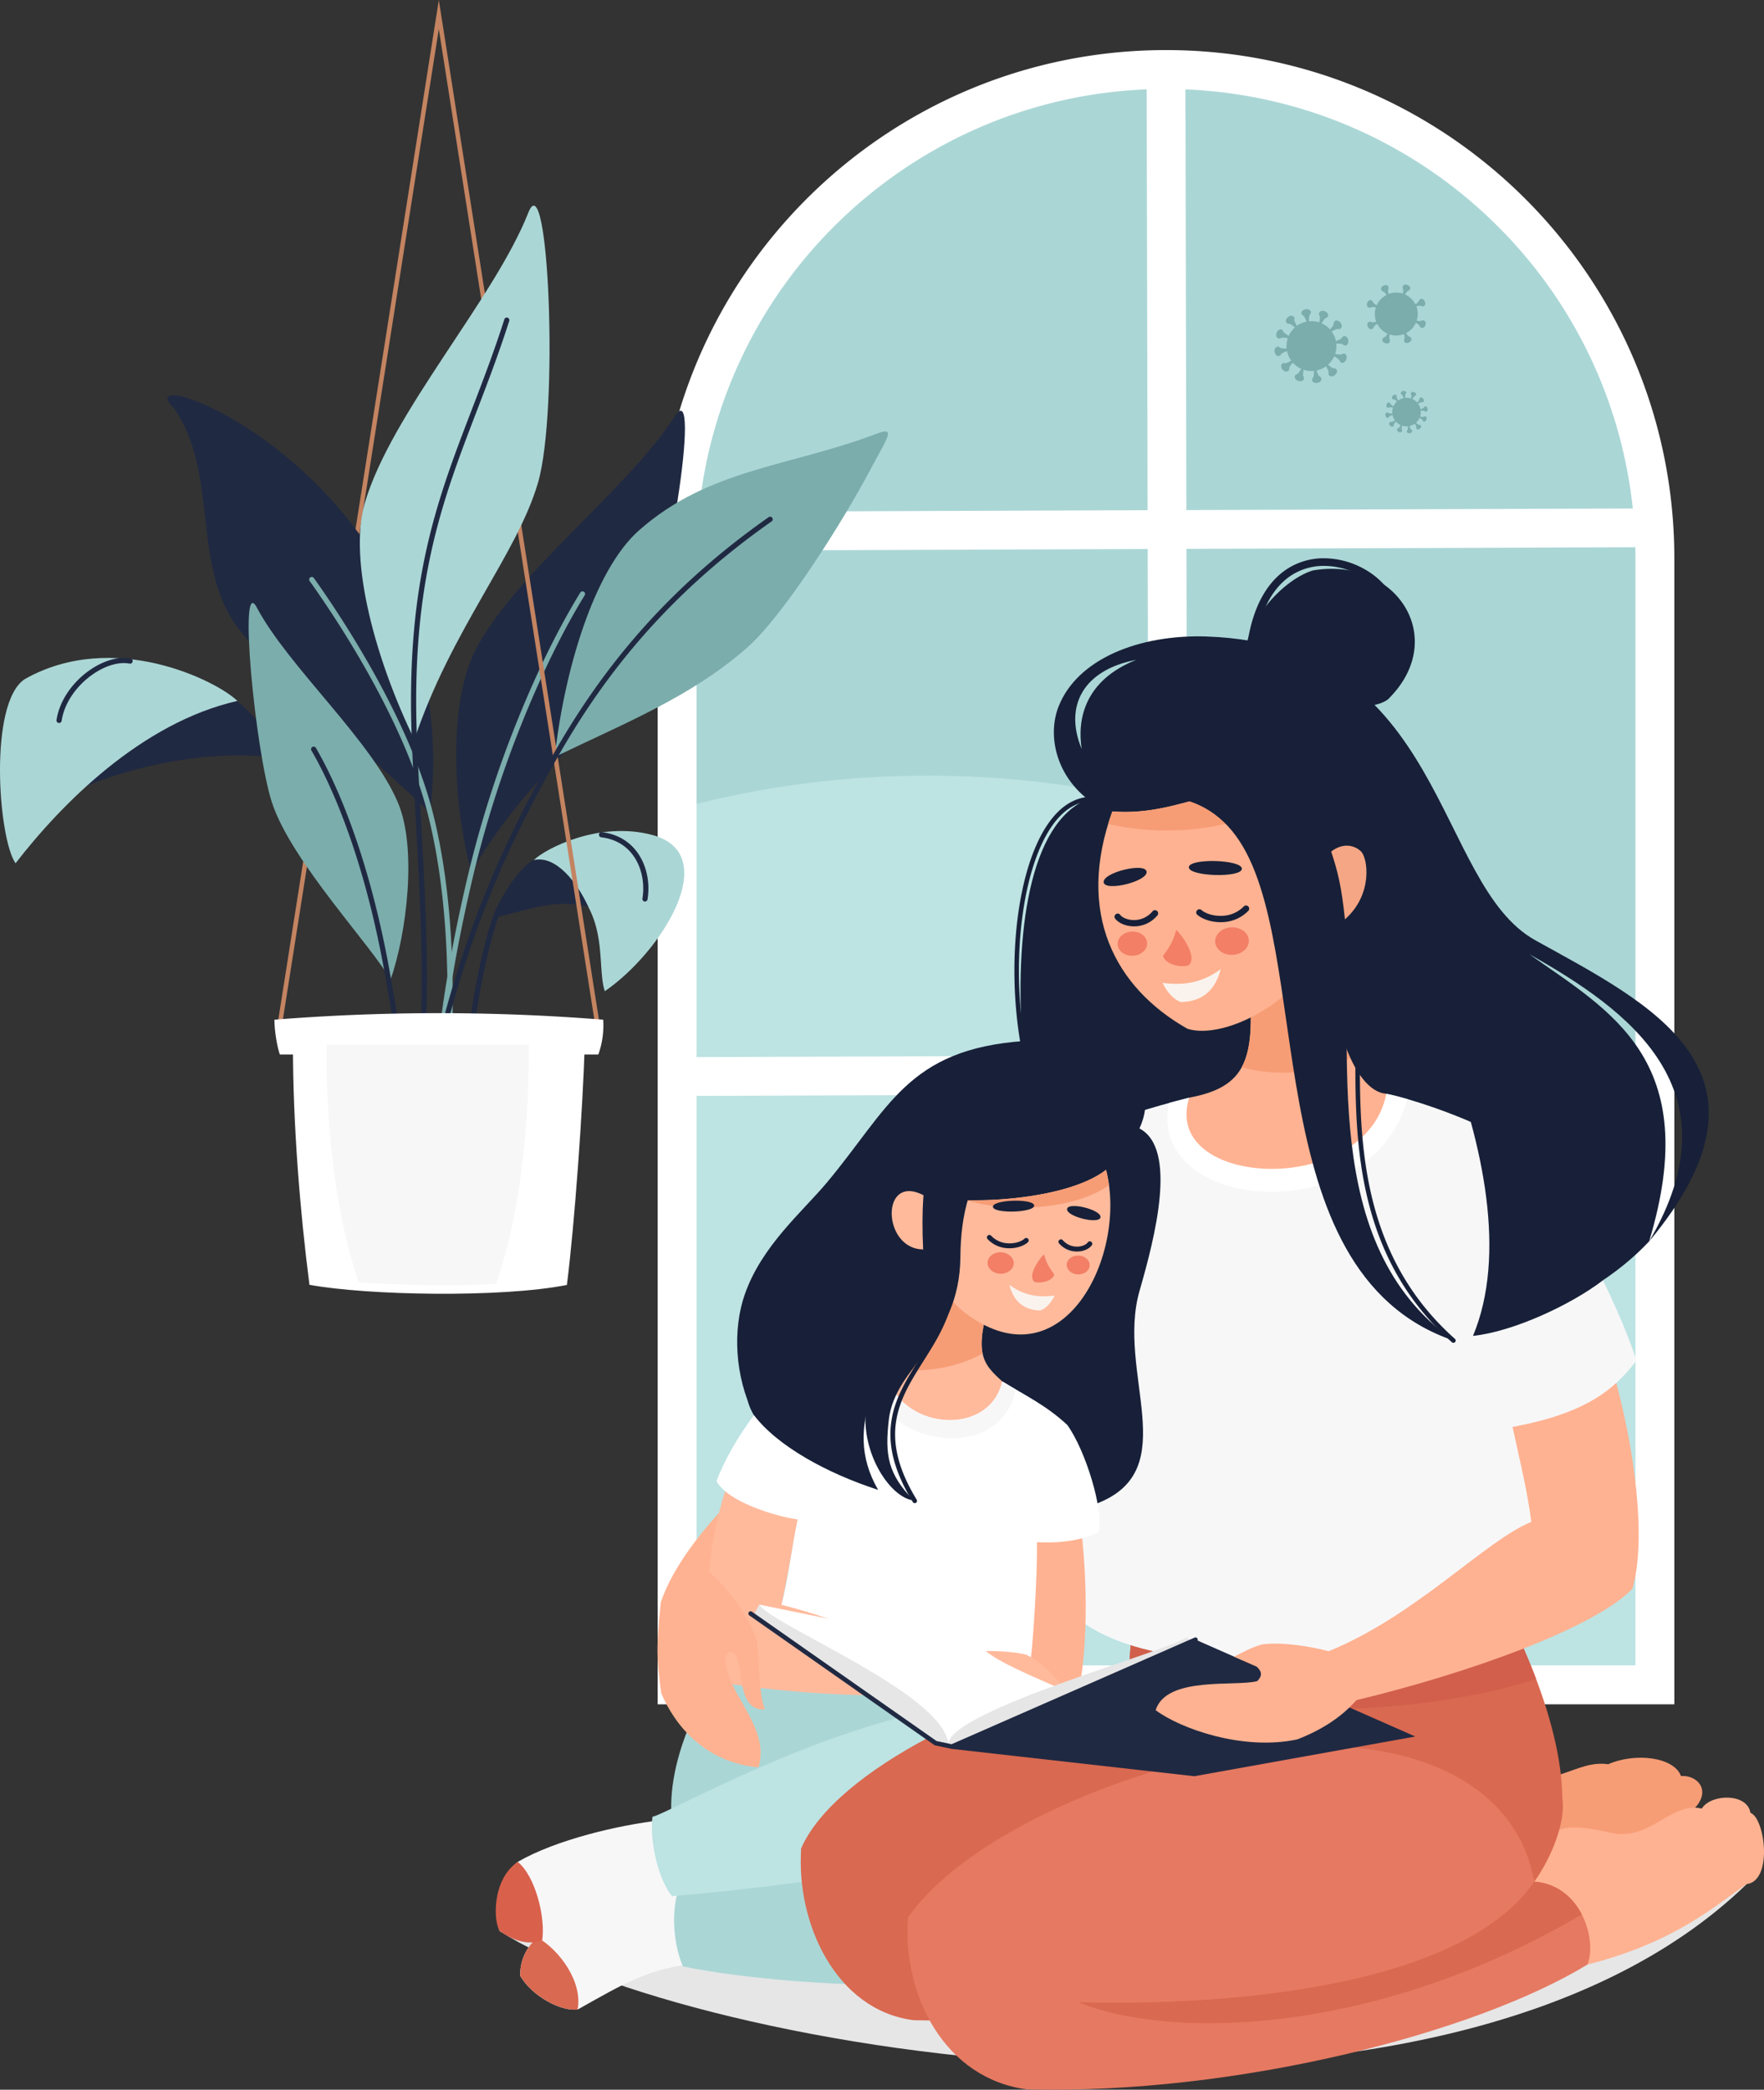 <?xml version="1.0" encoding="UTF-8"?> <svg xmlns="http://www.w3.org/2000/svg" viewBox="0 0 2206.38 2613.78"><rect x="0" y="0" width="2206.38" height="2613.78" fill="#333333" stroke="none"/> <defs> <style>.cls-1{fill:#abd6d6;}.cls-1,.cls-10,.cls-11,.cls-12,.cls-14,.cls-15,.cls-16,.cls-17,.cls-18,.cls-19,.cls-2,.cls-20,.cls-21,.cls-22,.cls-24,.cls-25,.cls-26,.cls-27,.cls-28,.cls-4,.cls-5,.cls-9{fill-rule:evenodd;}.cls-2{fill:#bde3e3;}.cls-3,.cls-9{fill:#fff;}.cls-4,.cls-6{fill:#7badac;}.cls-5,.cls-8{fill:#202942;}.cls-7{fill:#c48461;}.cls-10{fill:#f7f7f8;}.cls-11{fill:#e6e6e6;}.cls-12{fill:#f79d76;}.cls-13,.cls-24{fill:#172038;}.cls-14{fill:#ffb291;}.cls-15{fill:#d96950;}.cls-16{fill:#d15f4b;}.cls-17{fill:#99c7c4;}.cls-18{fill:#ed8c79;}.cls-19{fill:#ffba9c;}.cls-20{fill:#d9614c;}.cls-21{fill:#a5d4ce;}.cls-22{fill:#e67961;}.cls-23{fill:#f7ebe4;}.cls-25{fill:#f5a685;}.cls-26{fill:#a8cfc9;}.cls-27{fill:#f27f66;}.cls-28{fill:#faf3ed;}</style> </defs> <title>Мама у окна</title> <g id="Слой_2" data-name="Слой 2"> <g id="_лой_1" data-name="—лой_1"> <path class="cls-1" d="M1458.42,87c337.73,0,611.51,273.78,611.51,611.51V1985.64h-1223V698.49C846.91,360.76,1120.7,87,1458.42,87Z"></path> <path class="cls-2" d="M2069.93,1423.62v683.75h-1223V1011.81a1191.47,1191.47,0,0,1,313.84-41.66c385.77,0,723.42,181.72,909.18,453.47Z"></path> <path class="cls-3" d="M1458.42,62.63C1634,62.63,1793,133.81,1908,248.87s186.23,274,186.23,449.62V2131.72H822.57V698.49c0-175.59,71.17-334.55,186.24-449.62s274-186.24,449.61-186.24Zm587,621.83L1484,686.52l1.41,633.44,560.17-2.06V698.49q0-7-.17-14Zm.17,681.94-560.07,2.06L1487.1,2083h558.48V1366.4ZM1438.6,2083,1437,1368.64l-565.75,2.08V2083Zm-567.34-760.8,565.65-2.08L1435.5,686.7l-564.15,2.07c-.05,3.24-.09,6.47-.09,9.72v623.73Zm2.86-682,561.27-2.06-1.16-526.38c-152.52,6.18-290,70.54-391,171.48a585.35,585.35,0,0,0-169.11,357Zm608.61-528.43L1483.89,638l558.39-2A585.3,585.3,0,0,0,1873.61,283.3C1772.69,182.38,1635.2,118,1482.73,111.83Z"></path> <path class="cls-4" d="M1752,531.74a17.94,17.94,0,0,1-6.1-4.47h0c-.89,1.2-2.54,3-2.51,3.93.1,2.92-3,3.36-4.9,1s-.84-5.16,1.82-4.51c.84.21,3.11-1.15,4.5-1.76h0a18,18,0,0,1-3.06-6.92h0c-1.37.59-3.7,1.34-4.13,2.15-1.38,2.58-4.29,1.4-4.74-1.59s1.85-4.89,3.83-3c.62.6,3.27.56,4.78.73h0a17.87,17.87,0,0,1,.82-7.52h0c-1.48-.17-3.87-.69-4.65-.2-2.48,1.55-4.41-.93-3.3-3.75s4-3.31,4.81-.69c.24.84,2.55,2.13,3.77,3h0a17.75,17.75,0,0,1,4.47-6.1h0c-1.2-.9-3-2.54-3.93-2.51-2.92.1-3.35-3-1-4.9s5.16-.84,4.51,1.82c-.2.84,1.15,3.11,1.76,4.5h0a18.1,18.1,0,0,1,6.92-3.05h0c-.59-1.37-1.34-3.7-2.15-4.13-2.58-1.38-1.4-4.29,1.6-4.74s4.88,1.85,3,3.83c-.6.62-.56,3.27-.73,4.77h0a17.54,17.54,0,0,1,7.52.82h0c.17-1.48.69-3.87.2-4.65-1.54-2.48.93-4.41,3.76-3.31s3.3,4.05.68,4.82c-.84.24-2.13,2.55-3,3.77h0a17.88,17.88,0,0,1,6.11,4.47h0c.89-1.2,2.53-3,2.5-3.93-.1-2.92,3-3.36,4.9-1s.84,5.16-1.81,4.51c-.85-.21-3.12,1.15-4.51,1.76h0a18,18,0,0,1,3,6.92h0c1.37-.59,3.7-1.34,4.14-2.15,1.37-2.58,4.28-1.4,4.73,1.59s-1.85,4.89-3.82,3c-.63-.6-3.28-.56-4.78-.73h0a17.72,17.72,0,0,1-.83,7.52h0c1.48.17,3.87.69,4.65.2,2.48-1.55,4.41.93,3.31,3.75s-4.05,3.31-4.81.69c-.25-.84-2.56-2.13-3.78-3h0a17.84,17.84,0,0,1-4.47,6.1h0c1.19.9,3,2.54,3.92,2.51,2.92-.1,3.36,3,1,4.9s-5.16.84-4.51-1.82c.21-.84-1.15-3.11-1.75-4.5h0a18,18,0,0,1-6.92,3.06h0c.6,1.37,1.34,3.7,2.16,4.13,2.57,1.38,1.4,4.29-1.6,4.74s-4.89-1.85-3-3.83c.6-.62.56-3.27.73-4.77h0a17.56,17.56,0,0,1-7.52-.82h0c-.17,1.48-.69,3.87-.2,4.65,1.55,2.48-.93,4.41-3.75,3.31s-3.31-4.05-.68-4.82c.83-.24,2.12-2.55,3-3.77Zm4.78-108.94c.25-.63-.2-2.77-.75-4.91a26.71,26.71,0,0,1-17.86.42c-.37,2.21-.61,4.45-.31,5.11.94,2.09.81,3.77,0,4.85-2.26,3.17-9.38.3-8.87-3.39.17-1.28,1.24-2.59,3.54-3.6.62-.27,1.82-2.1,2.94-4a26.73,26.73,0,0,1-12.93-12.34c-1.82,1.31-3.57,2.72-3.83,3.4-.81,2.15-2.09,3.24-3.4,3.45-3.84.65-6.84-6.41-3.87-8.66,1-.78,2.71-1,5,0,.63.24,2.77-.2,4.9-.75a26.74,26.74,0,0,1-.42-17.87c-2.2-.36-4.44-.6-5.1-.31-2.1.95-3.77.82-4.85,0-3.17-2.26-.31-9.37,3.39-8.86,1.28.17,2.59,1.24,3.6,3.54.27.62,2.1,1.82,4,2.94a26.73,26.73,0,0,1,12.34-12.93c-1.3-1.82-2.71-3.57-3.39-3.83-2.16-.81-3.24-2.09-3.46-3.4-.64-3.84,6.42-6.85,8.67-3.87.78,1,1,2.71,0,5-.25.63.2,2.78.75,4.91a26.71,26.71,0,0,1,17.86-.42c.37-2.21.61-4.44.31-5.1-1-2.1-.81-3.77,0-4.85,2.26-3.17,9.38-.31,8.87,3.38-.18,1.29-1.25,2.6-3.54,3.6-.62.27-1.82,2.1-2.94,4a26.75,26.75,0,0,1,12.92,12.34c1.82-1.3,3.58-2.71,3.83-3.39.82-2.16,2.09-3.24,3.41-3.46,3.84-.64,6.84,6.41,3.87,8.67-1,.78-2.71.95-5,0-.63-.25-2.77.2-4.91.74a26.68,26.68,0,0,1,.42,17.87c2.21.36,4.45.61,5.11.31,2.1-1,3.77-.81,4.85,0,3.17,2.26.3,9.37-3.39,8.87-1.28-.18-2.59-1.25-3.6-3.55-.27-.61-2.1-1.81-4-2.94a26.68,26.68,0,0,1-12.34,12.93c1.31,1.82,2.72,3.58,3.4,3.83,2.15.81,3.24,2.09,3.46,3.4.64,3.84-6.42,6.85-8.67,3.88-.78-1-1-2.72,0-5.05Zm-114.44,49.43c1.05-1.1,1-5.73,1.28-8.35h0a31.05,31.05,0,0,1-13.13-1.44h0c-.3,2.59-1.2,6.77-.35,8.13,2.7,4.33-1.63,7.7-6.56,5.77-4.7-1.84-5.77-7.07-1.19-8.4,1.46-.43,3.71-4.47,5.28-6.59h0a31,31,0,0,1-10.66-7.8h0c-1.56,2.09-4.43,5.26-4.38,6.87.18,5.1-5.25,5.85-8.56,1.72-3.15-3.95-1.47-9,3.17-7.88,1.48.36,5.45-2,7.87-3.06h0a31.19,31.19,0,0,1-5.33-12.08h0c-2.39,1-6.46,2.34-7.22,3.76-2.4,4.5-7.48,2.44-8.27-2.8-.76-5,3.23-8.53,6.68-5.23,1.1,1.05,5.72,1,8.35,1.28h0a30.91,30.91,0,0,1,1.44-13.13h0c-2.59-.3-6.77-1.21-8.13-.36-4.33,2.7-7.7-1.62-5.77-6.55,1.84-4.71,7.07-5.78,8.4-1.19.43,1.45,4.47,3.71,6.59,5.28h0a31.13,31.13,0,0,1,7.8-10.66h0c-2.09-1.56-5.25-4.43-6.86-4.37-5.1.17-5.86-5.26-1.72-8.57,4-3.15,9-1.46,7.88,3.18-.36,1.47,2,5.44,3.06,7.86h0a31.45,31.45,0,0,1,12.09-5.33h0c-1-2.39-2.34-6.46-3.76-7.21-4.5-2.4-2.44-7.49,2.79-8.28,5-.76,8.54,3.24,5.24,6.69-1,1.09-1,5.72-1.28,8.34h0a30.9,30.9,0,0,1,13.13,1.43h0c.3-2.59,1.21-6.76.36-8.13-2.71-4.33,1.62-7.7,6.55-5.77,4.71,1.84,5.78,7.07,1.19,8.41-1.45.42-3.71,4.46-5.28,6.59h0a31.07,31.07,0,0,1,10.67,7.8h0c1.55-2.09,4.42-5.26,4.37-6.86-.17-5.1,5.26-5.86,8.56-1.72,3.16,3.94,1.47,9-3.17,7.87-1.47-.36-5.44,2-7.87,3.07h0a31.38,31.38,0,0,1,5.33,12.09h0c2.4-1,6.46-2.34,7.22-3.75,2.4-4.51,7.48-2.45,8.28,2.79.75,5-3.24,8.54-6.69,5.23-1.09-1.05-5.72-1-8.34-1.28h0a31,31,0,0,1-1.43,13.13h0c2.59.31,6.76,1.21,8.13.36,4.33-2.7,7.7,1.62,5.77,6.56-1.85,4.7-7.07,5.77-8.41,1.19-.42-1.46-4.46-3.71-6.59-5.29h0a31,31,0,0,1-7.8,10.66h0c2.09,1.56,5.26,4.43,6.86,4.37,5.1-.17,5.86,5.26,1.72,8.57-3.95,3.15-9,1.46-7.87-3.17.36-1.48-2-5.45-3.07-7.87h0a31.45,31.45,0,0,1-12.09,5.33h0c1,2.39,2.33,6.46,3.75,7.21,4.51,2.4,2.45,7.49-2.79,8.28-5,.76-8.54-3.23-5.23-6.68Z"></path> <path class="cls-5" d="M795.15,828.43C755.59,904.85,655,975.36,589.53,1091.1c-25.59-96.39-26.72-216.4,5.31-278.27,49.6-95.82,191.27-201.6,249.48-292.44,34.24-53.43-9.26,231-49.17,308Z"></path> <path class="cls-4" d="M934.85,809.72c-69.93,61.84-155.13,95.46-241,137.07,11.82-107.55,48.81-233.37,105.43-283.45C887,585.8,987.59,584,1097,542.29c24.81-9.47,12,6.45-7.52,43.55-35,66.46-109.31,183.84-154.59,223.88Z"></path> <path class="cls-5" d="M109.05,982.52c11.13-75.65,113.73-119.6,187.86-105.83,28.9,26.32,47.89,50.36,64.62,73.88-67.4-13.49-164.24-3.17-252.48,31.95Z"></path> <path class="cls-1" d="M756.45,1239.8C827.6,1191,904.73,1068.26,816,1044.39c-66.27-17.82-133.38,16.71-148.42,31.43,103.12,45.85,76.21,126,88.91,164Z"></path> <path class="cls-5" d="M667.54,1075.82c-15.15,11.4-43,49.39-48.42,71.72,34.25-6.86,74.57-24.79,116.63-13.42-13-29.06-40.2-65.06-68.21-58.3Z"></path> <path class="cls-6" d="M725.91,741.05a3.23,3.23,0,0,1,5.49,3.39c-26.61,43.18-54.49,99.51-79.6,162.38a1359,1359,0,0,0-59.13,185c-16,66.92-28.81,134.37-36.19,195.86-6.17,51.4-8.55,98.54-5.88,137.58-1.68-.14-3.38-.21-5.12-.21l-1.36,0c-2.64-39.39-.24-86.69,5.94-138.15,7.4-61.62,20.23-129.34,36.33-196.59a1364.19,1364.19,0,0,1,59.42-185.9c25.25-63.24,53.31-119.92,80.1-163.4Z"></path> <path class="cls-7" d="M353.62,1276.55a2.82,2.82,0,1,1-5.58-.86L548.87,0,749.44,1277.36a2.82,2.82,0,0,1-5.58.86L548.87,36.36,353.62,1276.55Z"></path> <path class="cls-5" d="M299.76,788.13c48.69,61.75,183,174.73,238.28,228.41,49.3-417.79-393.82-576.7-320.31-505.78,57.41,83.19,20.25,199,82,277.37Z"></path> <path class="cls-6" d="M387.29,726.71a3.23,3.23,0,0,1,5.26-3.75c26.81,37.62,63.16,93.53,94.36,155,22.66,44.63,42.62,92.19,54.26,137.8,17.27,67.64,24,142.11,24.93,213.24s-3.82,138.72-9.5,192.89a3.23,3.23,0,1,1-6.42-.66c5.66-54,10.42-121.44,9.47-192.15s-7.6-144.57-24.75-211.73c-11.53-45.14-31.3-92.25-53.76-136.49-31-61.11-67.18-116.73-93.85-154.14Z"></path> <path class="cls-4" d="M340.24,1004c24.24,74.22,128.72,183.6,148.11,221.76,20.11-56.84,33.54-164.24,9.6-221.32C465.19,926.35,361,834.65,321.23,759.9c-23.42-44-2.14,179.34,19,244.11Z"></path> <path class="cls-1" d="M31.09,849.36c110.74-62.51,240.05,2.1,265.82,27.33C176.57,904.13,76.62,1005.81,19.44,1079.77-2.24,1048.64-14.6,879,31.09,849.36Z"></path> <path class="cls-1" d="M672.85,604c-26.17,89.61-109,184.31-154.54,321.18-47.36-97.28-83.18-223.43-62-296C489.15,516.83,617.9,374.65,660.92,265.78c25.3-64,38.34,247.83,11.93,338.23Z"></path> <path class="cls-8" d="M630.84,399.29a3.23,3.23,0,0,1,6.15,1.95c-13.19,41.29-27.24,77.92-40.91,113.53C553,627.08,513.8,729.21,521.54,925.06c1.41,35.8,3.39,71.48,5.35,106.87,7.31,131.94,14.41,260-8.21,389.2a3.23,3.23,0,1,1-6.37-1.11c22.5-128.48,15.42-256.2,8.13-387.73-2-35.27-3.93-70.82-5.36-107-7.78-197.21,31.63-299.92,75-412.85,13.7-35.71,27.79-72.43,40.8-113.18Z"></path> <path class="cls-8" d="M961.45,646.82a3.23,3.23,0,0,1,3.72,5.28C904.07,695,852.84,740.92,808.94,790.17s-80.48,101.89-112.23,158.2c-34.62,61.4-66.91,125.24-95.39,201.17s-53.15,164-72.58,273.87a3.24,3.24,0,0,1-6.38-1.11c19.5-110.26,44.29-198.69,72.92-275s61-140.41,95.81-202.08c32-56.76,68.83-109.75,113-159.34s95.81-95.84,157.34-139Z"></path> <path class="cls-8" d="M389.53,938.71a3.23,3.23,0,0,1,5.59-3.24c17.44,30,36.51,71.91,54.06,125.47,14.62,44.63,28.21,97.39,38.94,158.2,5.22,29.56,10.52,60.15,15.52,93.15s9.69,68.35,13.73,107.65a3.23,3.23,0,0,1-6.43.66c-4-39-8.7-74.34-13.7-107.34s-10.29-63.49-15.5-93c-10.68-60.51-24.18-113-38.71-157.31-17.4-53.09-36.26-94.53-53.5-124.23Z"></path> <path class="cls-8" d="M809.9,1124.93a3.23,3.23,0,0,1-6.38-1.07c.17-1,.32-2,.46-3.19,1.84-15-.71-31.69-8.61-45.42s-20.92-24.3-40.26-27.55c-.94-.15-2-.3-3.09-.44a3.23,3.23,0,0,1,.78-6.42c1.07.13,2.19.29,3.37.49,21.49,3.6,36.08,15.55,44.79,30.71s11.44,33.17,9.45,49.42c-.14,1.09-.31,2.25-.51,3.47Z"></path> <path class="cls-8" d="M163.48,823.72a3.24,3.24,0,0,1-1.26,6.35c-.48-.1-1-.19-1.47-.26-14.94-2.3-33.59,4.65-49.6,17.25S81.7,878.13,77.62,898.55c-.19,1-.37,2-.51,2.92a3.24,3.24,0,1,1-6.4-1c.17-1.1.36-2.18.56-3.22,4.4-22,18.65-41.75,35.89-55.32s37.85-21.14,54.56-18.56h0c.58.08,1.16.19,1.75.31Z"></path> <path class="cls-8" d="M575.8,1429.13a3.24,3.24,0,0,1-3.06,2.89q-1.43-.87-3-1.65a3.22,3.22,0,0,1-.4-1.92l1.23-11.38c9.61-89.4,21.1-196.28,46-270.43,7-21,34.18-64,51-70.82,18.37-3-40.42,59.69-44.82,72.79-24.66,73.43-36.11,180-45.7,269.15l-1.22,11.37Z"></path> <path class="cls-9" d="M343.25,1275.41a2589.88,2589.88,0,0,1,411.24,0,109,109,0,0,1-6.1,43.56H350.11c-3.14-8.13-6.86-29-6.86-43.56Z"></path> <path class="cls-9" d="M387.06,1607c72.84,13.36,240.05,16.44,322,.19,9.66-75.69,20.2-223.62,22.24-300.25H366.4c0,99.53,8.87,208.74,20.66,300.06Z"></path> <path class="cls-10" d="M448.6,1603.8A1486.08,1486.08,0,0,0,620.39,1606c25.22-71.74,41-174.76,41-289.25,0-3.3,0-6.59,0-9.87h-253c0,3.28,0,6.57,0,9.87,0,113.3,15.49,215.37,40.25,287Z"></path> <path class="cls-11" d="M2184.72,2356.58c-382.55,370.68-1321.16,211.66-1559.93,58.65,225.46-223.26,1298.58-235.59,1559.93-58.65Z"></path> <path class="cls-12" d="M1846.57,2399.64c101.07-32.75,206.7-71,244-117.66,60.89-30.61,37.68-62.48,12-60.52-8.82-23.86-57.06-29.7-91.08-14.79-42.32-6-62.28,32.9-173.88,24.74-32.29-8.25-60-14.89-88.59,4-13.92,9.34-15.25,52.43-14.25,78.13-78.3,41.52,33.54,111.44,111.83,86.07Z"></path> <path class="cls-13" d="M1421.11,825.34c-63.65,25.4-74.09,73.15-68.17,111.45-22.4-54,2.41-99,68.17-111.45Zm88.83-29.22c-85.3-2.92-162.72,28.16-186,87.83-13.52,34.71-4.13,83.78,36.6,115.74-145.69,58-77.73,553.78,20.5,657.06,158.47,63,523,64.8,681.62-104,68.86-227.62-49.78-288.2-149.66-359.15,124.56,70,261.35,169.76,149.66,359.15,177.75-213.46.28-297.48-142.31-376.67-126.63-70.33-111.29-369.65-410.46-379.91Z"></path> <path class="cls-14" d="M1915.35,1903.53l126.45,83.63c38.31-130-70.31-525.36-187.27-502.13-48.87,9.71-20.37,166.44,22,302.76,13,41.68,24.28,83.11,38.81,115.74Z"></path> <path class="cls-14" d="M1985.53,2457.23c109.44-27.84,159.18-73.35,199.19-100.65,33.17-4.18,22.88-82.72,4.72-89.12-4.08-25.1-49.43-23.86-60.91-5.32-38.21-9-63.34,39.72-111.4,30.84-76.81-17.8-87.93-4.46-98,60.49-84.82,25.73-13.33,124.06,66.43,103.76Z"></path> <path class="cls-15" d="M1431.38,1968.81c107.75-2,348.44,18.06,424.53-4,35.79,59.25,97.2,183.88,98.27,284.25,4.48,28.51-12.89,73.41-35.08,104.46-242.87,35.75-287.78-114.86-441.86-62.21,51.68-67.21-66.35-173.05-66.25-176.75,1.42-52.14,7.11-113.42,20.39-145.71Z"></path> <path class="cls-16" d="M1431.38,1968.81c107.75-2,348.44,18.06,424.53-4a861.53,861.53,0,0,1,65.37,135.09c-74.7,24.66-178,39.34-292,38.16-80.29-.83-155.1-9.41-218.24-23.56,1.42-52.12,7.12-113.37,20.39-145.65Z"></path> <path class="cls-10" d="M1487.37,1373c-48.16,12.12-91.51,25.72-136.77,44.07-44.32,40.46-112.65,133-138.3,196.94,31.14,67.52,117.48,85,132.39,86.38-6.14,87.41-8.17,253.65.9,322.29,127.44,104.21,476.75,33.27,573.16-12.35.29-35.85,1.26-69.07-3.4-106.76-4.59-37.07-14.73-78.57-23.52-118.79,89.91-16.61,127-45.77,155-83-21.88-69.38-91.43-209.87-150.08-266.44-27.86-25-119.35-58.47-162.77-67.25-62.82,119.39-265.39,109.49-246.58,4.94Z"></path> <path class="cls-9" d="M1487.37,1373q-12.9,3.24-25.37,6.65c-28.85,136.74,253.69,160.91,298.24-5-9.82-2.83-18.78-5.09-26.29-6.61-62.82,119.39-265.39,109.49-246.58,4.94Z"></path> <path class="cls-17" d="M1262.57,1483.56c-81.35,33.08-161.79,73.35-224.75,112.3,32.39,64.94,96.88,109.53,171.59,110.3,52.07.54,99.61-20.31,135.06-54.74-30-48.86-57.64-104.47-81.9-167.86Z"></path> <path class="cls-14" d="M1144,1736.29q-6.37,1.37-12.32,2.86c-117,26.93-273.55,168.67-305.15,265.17l102.61,50.74a628.82,628.82,0,0,1,48.32-119.34A621.83,621.83,0,0,1,1144,1736.29Z"></path> <path class="cls-13" d="M1425.2,1411.45c48.28,25.37,19,137.54.19,202.86-29.64,102.69,55.89,223.29-52.74,266-123,48.41-363.64-25.1-429.82-110.64-23.85-48.36-26.6-107-11.18-150.93,21.27-60.6,71.89-103,102.23-139.18,78.37-93.57,100.82-167.28,247.58-177.53,93.18-6.5,176.89,37.32,143.74,109.37Z"></path> <path class="cls-18" d="M1168.67,1859c-18.42-12.08-46.46-50.37-53.16-83.77,26.28,35.54,35.59,50.16,53.16,83.77Z"></path> <path class="cls-18" d="M1169.13,1857.5c-10.41-16.61-20.72-87.86-17.67-130.26,13.78,38.57,23.12,85.7,17.67,130.26Z"></path> <path class="cls-19" d="M1253.62,1727.82c-24.88-22.55-37.26-35.42-11.66-111.77l-86.08-61.13c3.41,24.21-4.07,131.19-49,143.45-68.62,86.14,179.36,142.68,146.69,29.45Z"></path> <path class="cls-12" d="M1229,1693c-3.31-15.62-.13-38,12.92-77l-86.08-61.13c3.41,24.21-4.07,131.2-49,143.45a64.48,64.48,0,0,0-7.52,11.7,203.62,203.62,0,0,0,41.49,4.19c34,0,64.9-8.06,88.14-21.26Z"></path> <path class="cls-19" d="M977.59,2007.24l-87.74,95.54c-11-61.47-9-165.72,21-248.59,32.36-89.21,84.9-155.08,126.73-119.85,27.28,23-26.71,94.15-39.91,166.16-6.89,37.59-11.82,67.11-20.13,106.74Z"></path> <path class="cls-14" d="M1267.07,2084.77l14.58,31.46,66.63,3.12c25.5-110.36,2.66-408.17-90-357.75-31.34,17.05.08,89.7,2.73,162.86,1.49,40.94-2.5,118.29,6,160.31Z"></path> <path class="cls-9" d="M1106.93,1698.37c-31.9,4.53-72.43,5.31-103.62,16.07-38.95,17.59-88.25,87.83-107.14,138,13.49,25.93,74.29,44.42,101.55,48-7.81,37-10.63,68.93-20.13,106.74-7.63,14.9-38.11,7.12-49.94,16.39-28.54,22.33-40.39,43.85-37.8,79.15,22.67,6.94,392.13-5.85,396.7-7,6.2-35,11.37-136.54,10.38-166.82,32.53,1.7,57.92-3,77.3-12.58,6.62-26.89-16.29-102.22-39.31-134.05-26.63-24.77-52.26-36.62-81.3-54.55-17.25,76.92-148,58.93-146.69-29.45Z"></path> <path class="cls-10" d="M1106.93,1698.37c-6.9,1-14.21,1.78-21.74,2.55a67.94,67.94,0,0,0,.06,8.67c7.07,100.55,167.32,124.49,185.13,28.24-5.48-3.2-11.05-6.49-16.76-10-17.25,76.92-148,58.93-146.69-29.45Z"></path> <path class="cls-1" d="M1293.38,2108.37c-23.46-11.86-64.71-42.57-116.42-37.39-93,9.31-207.19,7.14-287.11,31.8-132.57,230.1,29.46,318,110,340.29l293.52-334.7Z"></path> <path class="cls-19" d="M1180.13,2070.37c23.8-6.45,78-7.41,103.47-.71,24.3,11.92,65.84,51.86,65.51,86.84-16.86,8.49-133.84-3.95-182.12-36.26l13.14-49.87Z"></path> <path class="cls-13" d="M1098.31,1863.48c-63.89-20.67-126.29-54.92-155.48-93.76-39.48-63.36,52.29-171.86,180.91-141.24-9.87,87.29-74.29,149.85-25.43,235Z"></path> <path class="cls-10" d="M850.35,2359.54c-17,5.13-68.76,13.79-114.5,29.61-46.75,16.17-85.94,39.42-85.23,82.11,15.11,26.21,52.5,45.38,72.32,42,56.74-31.84,89.73-52.44,151.69-57.68,1.49-19.79-13-82-24.28-96Z"></path> <path class="cls-15" d="M672.12,2423.21c-13.59,12.66-21.83,28.27-21.5,48.05,15,26,52,45.11,71.89,42,6.28-34-21.68-73.34-50.39-90.09Z"></path> <path class="cls-10" d="M825.94,2276.79c-52.15,6-130.47,24.23-178.36,52-26.41,21.4-26.33,71.66-22.79,86.41,19.5,10.06,34.19,15.3,53.37,11.82,52.74-22.17,125.43-56.88,171.63-61.85-16-29.14-26.37-61-23.85-88.41Z"></path> <path class="cls-20" d="M647.58,2328.82c-32.88,22.45-30.44,75.64-22.3,86.74,18.57,12.43,35.29,17.54,52.88,11.49,4.32-28.64-8.37-80.33-30.58-98.23Z"></path> <path class="cls-1" d="M1320.08,2452c-95,49-358.9,29.88-465.77,7.56-11.44-24.65-16.4-71.12-3.74-101.33,165.84-23.68,276.54-71.53,454.78-51,60,30.81,48.69,105.48,14.73,144.8Z"></path> <path class="cls-2" d="M840.63,2371.71c-17.87-21.42-28.29-70.62-24.55-99.33,18.67-3.53,199.14-107.72,369.35-137.62,169.86-16.12,167.79,139,41.31,175.46-127.89,36.85-315.25,55.45-386.11,61.49Z"></path> <path class="cls-15" d="M1140.24,2379c112.07-166.09,497.74-83.36,579.15-99.58,56,4.15,74.84,69.79,63.14,98.61-134.43,81.82-391,155-639.85,148.78-97.71-12.53-147.36-122.32-140.5-215.2L1140.24,2379Z"></path> <path class="cls-21" d="M1719.39,2279.43c28.67,2.12,45.5,23.2,56.41,39-13.19,81.63-483.47,150.81-598.24,104.49-18.54-139.13,319.36-99.12,541.83-143.45Z"></path> <path class="cls-15" d="M1002.18,2311.62c42.86-97.85,245.65-196.52,409.94-224.68,107.53,4.73,269,52.77,307.27,192.49-96.73,140.1-424,147.06-541.83,143.45-175.95,31.44-174.15-76.79-175.38-111.26Z"></path> <path class="cls-22" d="M1309.73,2458.26c117.91-174.76,523.71-87.72,609.37-104.78,58.94,4.36,78.75,73.43,66.43,103.75-141.44,86.09-438.81,162.66-700.69,156.16C1182,2600.21,1128.45,2496,1135.67,2398.27l174.06,60Z"></path> <path class="cls-15" d="M1919.1,2353.48c30.17,2.23,49.72,21.78,59.35,41C1726,2543.24,1469.75,2553.15,1349,2504.41c-19.5-146.39,336-104.29,570.11-150.93Z"></path> <path class="cls-22" d="M1135.67,2398.27c55.22-79,185.47-145.79,307.57-182.79,234.75-71.14,446.79-23.89,475.86,138C1817.32,2500.88,1473,2508.21,1349,2504.41c-185.13,33.08-212-69.87-213.32-106.14Z"></path> <path class="cls-23" d="M1641.89,1189.07c-.82-1.6,0-.21-1.41-1.51a1.93,1.93,0,0,1-.17-.2c.51-1.41.52-.14.45-1.68-2.19-.09-1.12.4-.92,1.61a9.3,9.3,0,0,0-3.85,1.39c-1.86-.46-3.36-1.46-3.17-3.52,1.8,0,0-.24,1.65.69s2.78.34,3-1.51l-1.49-1.15c.06-.76,1.25-4.44,3.68-2.35-.37,1.41-.58.36-1.08,2.22,2-.2.91-.24,2.53-.86,1,.64.74.28,1.24,1.37l-.86,1.42c1.08.86.52.26,2,.84l-.41.42c-1.11.81-.8,0-.83,1.16l1.36.24,1,2.1a6,6,0,0,0-2.73-.68Zm-21,99.83c1.39-.83,1.28.23,1.54-1.73.14-1.08.45-1.46-.22-2.4-1,.21-.69.25-1.56.73a3.49,3.49,0,0,1,1.9-2.5l.55,1.15c1.61-.59,1.09.16,2.34.06.68-.06.42-.2,1-.35.39-.09,1.44-.16,1.91-.22-.48,1.27.31.46-.95,1.18-.65.37-.35,0-1,.66,0,1.26.26,1.2.53,2.14-1.93-.35-1.36-1.25-3.57-1a5.68,5.68,0,0,0-.13,3.22,3,3,0,0,0,2.33-.42l.27-.12.29-.12c-.09.86.15,1-.14,1.72l-.36-.14c-1.43-.6-1.5.65-4.13.3a3.69,3.69,0,0,1-.58-2.16Zm17.13-81.8.42-1.51-1.59-1.5-1,.28c.77-2.35,2.26-2.36,1.82-3.47-.6-1.47-1.7,1.11-1.81-3.71,0-1.08-.12-.83.83-1.08a8.67,8.67,0,0,1,1,3.15c.39,1.6.93,1,1.77,2.25,3.55.36,1.27.24,3.24-.49-.58,1.51-.71,1.89-1.38,2.43-.54-.86-.24-.49-1-.76l-1.87,2.39c1.12-.17,1-.37,1.84-.82a1.3,1.3,0,0,1,.3.55,3.6,3.6,0,0,1,.15.51l-2.1.14c0,2.23.23.8.55,2.14a7.74,7.74,0,0,1-1.26-.5Zm-96.39-79.82c-.38,2,.27,1.86.33,2,1-.2.65,0,1.25-.64-.26-1.08-.38-1.13-1.58-1.31ZM1616,1309.93c-1.35-.29-.08.39-2.33.79l-.42-1.16c-5.37,2.42-3.39,0-5.34-1.36l-.19-.1,2.34-1c2.31,2.28,1.69,1,3.2,1.72.62.3.28.33,1.22.81,1.59,0,1.32-.42,2.69-.23a10.78,10.78,0,0,0,3.1,0c-.73,2.11-2.3,1.64-4.45,1.85l.18-1.34Zm3.47-98.08c-1.45-.06-3,.37-3-1.38,0-1.14,1-3.38,2.47-2.08l.21.19.23.19.7-.2c1,1.27.91.35,1.23,1.74-1.57-.56-2.07-1.29-3.93-.76l-.08,1.19c1.58,0,1.49-1.16,2.86.86l.14.2c1.22,0,1.44-.12,2,.73l-2.29.23c-.06-.07-.16-.08-.19-.21l-.37-.7Zm6.16,57.82c2,.52.69.3,3.3.29.06,1.7-.42.34-.43,2.11l1.28-.68,1.39,1.91c-4-.85-.54.43-4.11-.65-.75-.23-1.76.52-1.43-3Zm-10.55-35.1-.49-1.18c-1.18-.49-.8.24-1.67-1a3.75,3.75,0,0,1,2.23-.41l.3.87c1-.39-.06-.17,1.19-.26.66,1.58,1.51,1.69,3.32,1.52l.32,2c-1.35-.2-1.14-1.69-5.2-1.6Zm-1.24-41.4c.51-1.16.28-1.27,2.61-1.23l-.14-2c1.73-.16,2-.67,3.53-.82-.31,1.32.52.43-.85,1.25a7.2,7.2,0,0,0-1.08.62c-.19,1.37.21,1.57-.34,2.42-.46,0,.29.38-.42-.28l-.41-.39a2,2,0,0,0-.26-.2l-.37,1c-.86-.52-1.12-.44-2.27-.3Zm20.59,31.3c.73-.58,1-.39,1.88-.24l.41.81s.11.14.16.21c1.3-1.22,1.49-2,3.47-.63a2.06,2.06,0,0,1-2.77,1.86c-.09,0-1.6-1.06-1.63-1.08-1.13-.91.13-.34-1.52-.93Zm-.29-30.76c.54-1.14.87-.37,1.45-1.8.36-.86.21-1.75.66-2.47l1.56,2c-.25,1-.08.62-.82,1.38a4,4,0,0,0-1,1.39c-.69,0-1.5-.08-1.82-.5Zm5.11,22.24c.29-1.81,1.47-2,2.64-1.41l2.58,2.49c-1.29.59-1.51.22-2.33-.39-1.25-.93-1.13-.51-2.89-.69Zm-22.13,1.15c1.87-.09,1.79-.59,3.41.17l0,1.54c-1.59-.71.32-.48-1.48-1-1,.68-.62,1.37-1.83,2.39,0,0-.85.12-.74-1.42a3.54,3.54,0,0,1,.66-1.67Zm5.49,76.57c.81-.9.8-.23,1.86-1.31.86-.88.73-.86,2.22-.87l.08,2,1.12.22c-.24.28.08.66-1.13.36-.32-.08-.64-.36-1.25-.55-1,.65-1.67,1.14-2.9.19ZM1619,1250.2c2.34-.1,1.81.14,2.89-.93l.74.45-.93,1c.56.85.7,1.14,1.79,1.43l-3.88-.09c-.6-.94-.66-.81-.61-1.87Zm-3.76-52.1c.5,0,.3-.23,1.06.48.74-.48,4-1.54,4.72-.44-.84.34-1.49-.16-2.49.72s.07,1.41-2.27,1.25c-.71-1-1-1.38-1-2Zm21.93-20,.26-.38c1.15-1.25,1.21-.25,1.32-.18-.88.8-.7.36-1.31.84s-.38.52-1,1c.29,3.57-3.18,2.67-1.13-.46.53-.8.65-.86,1.85-.84Zm-21.12,18.2-1.77.19-.2-1.45a1.78,1.78,0,0,1,1.1.6l2.68-.24c.75.17.59.46.79.88-.49.78-.2.66-2,1l-.57-1Zm1.41,50.29,1.29-1.91,1.43.23-.33,1.56,1.54-.57c-.66,2.3-3.71.88-3.93.69Zm9.8,42.84a2.83,2.83,0,0,1,2.17.58l.14,1.5,1.57.62-.18,1.75c-1.72-.6-.08-.88-1.9-2.36-1-.81-1.73-.53-1.8-2.09Zm-11,14.21c1.91-.38.6.31,1.87.39s1-.44,2.11.42c-1.14.59-1.2.07-2.5.15l-.24,1c0,.07-.07.18-.09.23s-.07.16-.1.23c-1.69-.2-1.86-1.1-1-2.42Zm-18.38-23.6c.38-.71-.59,0,2.46-1a12.16,12.16,0,0,1,2.84-.67c-.38,2.09-.69,1-2.31,1.52-.84.28-1.71.95-3,.16Zm21.09-84.64c.64-1.3.81-.82,2.46-.8l.54-.81c1.19.66.51,0,.85.81a3.36,3.36,0,0,1-2,1.67c-.08,0-.21,0-.24-.16s-.18-.13-.22-.15l-.73-.25c-.53-.17-.29-.07-.64-.31Zm.62,5.85-.84-.46.72-1.25c.78.28.56.23,1.43.49.39-.64.2-.67.86-.89-.24,1.66-1.22.4-.68,3.59-1.48-.55-1,0-1.49-1.48Zm18,12.92-.46-.83s-.11-.15-.15-.19l-.15-.2,1.45.06c0,.22.07.42.08.38a6.25,6.25,0,0,1,.27,2.47c-.14,1.75-2.38.85-1-1.69Zm-19.74-34.82,2.58.32c-.23,1.54.26.61-.76,1.54-.74.66-.3.59-1.47.6l-.35-2.46Zm1.55,100.11,1.26-2.35c1.15,1.29-1.17-.42,1.64,2v1.42c-.74-.8-1.76-.8-2.91-1.11Zm29-26.3c-.21,1-.48,1-1.52,1.65-1.52-.68-.56-.64-2.24-.33.1-1.42.42-.82,1.58-1.16s.72-.91,2.18-.16Zm-35.16-26.89c1.49.07,1.82.64,1.82,2.12,1-.19.8-.38,1.59.07l-.49.22c-.13,0-3.23.82-2.92-2.41Zm.31-38.1c1.52-1.45,2.92-.72,1.66,1.42-1.44.16-1.64.05-1.66-1.42Zm-.86,66.5c.08,0,.19,0,.25-.12s.18-.08.26-.09l2.33-.31c-.08,1.39.14,1.35-.61,2.08-1.69-.32.42.33-2-1.39l-.21-.17Zm10.84-41.11-.43,2.78-1.73.35c-.09-1.69.23-.58,1.48-2.45.39-.59.1-.44.68-.68Zm23.36,32.83,2.47-.46a3,3,0,0,1-2.56,2.12l.09-1.66Zm-28.41-31.68a4.47,4.47,0,0,1,.78-1.81c.67,1,.78.4,1.64.88l-.18.9c-1.07.48-1.2.26-2.24,0Zm-1.83,23h1.5c-1,1.68-.39,1.48-2.35,2.29.2-1.51,0-1.4.85-2.3Zm8,64.17c1.4.37,1.45.65,1.55,2.14l-1.21.1c-.59-1.14-.36-1-.34-2.24Zm-35-63.47c.39.92-.1,1.5-1.41,1.33-.13-.58-.44-.79.18-1.37.83-.78,1.18,0,1.23,0Zm32.6-3.94c.48-1.39,1.27-1.12,2-.54-.13.72.06.77-.63.93a1.91,1.91,0,0,1-1.42-.39Zm-1.67,6.13c1.19.26,1,0,.84,1.54-1.36-.1-1.54-.33-.84-1.54Zm-83.31-113.4c1.75.39,2.34,1.11,3.75,1.3-.23-1.43-.49-.82-.78-2.07-.87-.31-3.12.66-1.87-3.23,1.17-.1,1.49.09,1.56,1.47l2.26.44c.27.89.31.88,0,1.69a4.14,4.14,0,0,1,1.94,1.06c.51.67.28,1.22.59,2-1.36-.46-1.77-.11-3.38-.31l-.38.29c-1.07.62-3-.76-3.22-1.05a2.1,2.1,0,0,1-.48-1.61Z"></path> <path class="cls-14" d="M1734,1368c-41.82-2.43-77.8-103.86-67.7-208.5l-103.56,74.14c7.07,91.88-4.64,126.14-75.32,139.3-35.81,113.26,221.17,125.85,246.58-4.94Z"></path> <path class="cls-12" d="M1688.77,1322.91c-20.44-33.78-29.12-78-22.52-163.39l-103.56,74.14c3.64,47.3,2.3,79.33-9.5,101.07,38.68,12.19,101.74,8.39,135.58-11.82Z"></path> <path class="cls-14" d="M1666.25,1159.52c-6.71-71.58-102.27-147.26-118.81-159.57-29.22-19.31-78.57,20.91-156.15,15-45.81,126.82,2.84,220.25,94,271.85,46.5,14.66,149.32-35.46,180.92-127.33Z"></path> <path class="cls-12" d="M1569.83,1018.1c-10.35-8.94-18.53-15.27-22.39-18.15-29.22-19.31-78.57,20.91-156.15,15-1.91,5.28-3.63,10.49-5.22,15.65a317.45,317.45,0,0,0,73.18,8.17c43.42,0,82.64-8,110.58-20.72Z"></path> <path class="cls-19" d="M1154.64,1562.73c-51.35-.24-53.87-96.35,1-67.53,44.25,12.24,175.78,8.1,227.78-32,27.44,105.89-53.19,268.64-173.65,180.89-24.72-18-45.08-48.33-55.1-81.37Z"></path> <path class="cls-12" d="M1387.11,1482.47c-23.28,16.82-63.74,28-109.76,28-25.39,0-49.09-3.39-69.15-9.25,57.76,1.3,137.44-8.85,175.19-38a164.72,164.72,0,0,1,3.72,19.26Z"></path> <path class="cls-24" d="M1142.89,1876.68c-28.29-2.75-65.5-57-59.93-113.31,9.56-96.61,76.19-101.38,71.68-200.64-4.5-98.88,9.63-143.69,50-171.36,26.63-18.22,70.94,5.77,129.22,21.34-41.65.15-68,10.18-88.46,28.78-32.16,29.24-43.77,78-44.16,130.18-.8,108.07-81.62,135.92-89.5,203.91-5.2,44.81-1,68.41,31.1,101.1Z"></path> <path class="cls-24" d="M1817.92,1676.7c-170-121-124.28-361.26-135.7-526.82-10.09-146.27-104.17-204.85-250.49-154.11,53.49-3.07,89.49,16.1,114.18,49.8,100.2,136.76,20.59,545.05,272,631.13Z"></path> <path class="cls-24" d="M2004.94,1601.37c-39.7,30.44-112,64.24-162.53,69.53,83.95-201.5-112.13-550.69-199-673.34,135.14,78.24,344.13,368.75,361.57,603.81Z"></path> <path class="cls-25" d="M1665,1065.09c13.67-10.55,27.88-8.91,37.15-.31,8.78,8.15,15.49,54-19.93,85.1-4.28-41.65-9.28-60.86-17.22-84.79Z"></path> <path class="cls-19" d="M977.59,2007.24c77.16,20,81.92,31.11,214.73,61.79,4,18-7.29,45.92-13.32,48.39-66.45,6.37-175.62,3.71-289.15-14.64-7-58.77,29.85-120.61,87.74-95.54Z"></path> <polygon class="cls-26" points="939.01 2018.25 1170.23 2180.28 1191.45 2184.67 1451.37 2214.14 1231.23 2071.45 939.01 2018.25 939.01 2018.25"></polygon> <polygon class="cls-5" points="1190.78 2187.51 1192.52 2182.27 1495.31 2050.82 1770.23 2171.99 1493.8 2221.66 1190.78 2187.51 1190.78 2187.51"></polygon> <path class="cls-14" d="M1915.35,1903.53c-57.17,23.06-143.71,117-253.48,161.78-21.54,42.88,10.49,71.89,34.77,61.18,142.63-34.31,298.11-90.7,345.16-139.33-13.31-62.75-49.3-98.08-126.45-83.63Z"></path> <path class="cls-14" d="M1661.87,2065.31c-22.35-6-57.39-11.8-83.18-8.57-16.13,4.79-24.68,10.33-35.16,15.34l28.37,12.5c3.21,3.41,9.72,9.23.58,18.13-26.51,7.21-113.61-6.77-127,36.35,30.94,23.1,109.4,51.15,177.32,36.48,29.44-11.47,54.22-26.94,73.87-49.05,9.57-25.31,3-40.2-34.77-61.18Z"></path> <path class="cls-11" d="M949.67,2007l-6.32,11.64,228.36,159.21,14.35,3c-4.77-72.18-206.33-139.47-236.39-173.87Z"></path> <path class="cls-9" d="M1186.06,2180.91l144.66-66.85c-41.93-18.38-81.22-34.87-98-49.24L949.67,2007c16.18,26.33,229.33,110.38,236.39,173.87Z"></path> <path class="cls-11" d="M1484.12,2048l7.29,4.57-298.89,129.75-6.46-1.36c3.76-42.28,279-116.93,298.06-133Z"></path> <path class="cls-14" d="M886.66,1966.18c19.63,15.76,48.31,51.32,59.85,85.53,3.7,32.28,2.47,66.57,10.17,86.33-42.61,2.64-20.3-75.88-45.94-71.29-6.41,5.7-3.45,20.53,4,37.33,14.71,33.1,45.66,66.51,34,106.49-66.84-6.2-104.51-52-121.76-92.94-5.48-45.2-6.66-50.73-.49-113.31,9-24.85,35.89-42,60.14-38.14Z"></path> <path class="cls-27" d="M1471.24,1163.05c-5.11,18.69-11,24.14-16.59,32.7,3.66,12.15,26.54,14.62,32,11.53,11.81-9.58-8-37.43-15.43-44.23Z"></path> <path class="cls-24" d="M1487,1084.74c.34-11.62,66.63-9.69,66.3,1.94s-66.63,9.68-66.3-1.94Z"></path> <path class="cls-24" d="M1380.45,1103.48c-1.31-12.18,52.41-25.29,53.72-13.11s-52.42,25.29-53.72,13.11Z"></path> <path class="cls-13" d="M1502.52,1138a4,4,0,0,0-5.46,5.72c6.11,5.81,19.59,10.73,33.84,9.59a47.06,47.06,0,0,0,30.84-14.45,4,4,0,0,0-5.72-5.46,39.25,39.25,0,0,1-25.72,12c-12,.95-23-2.87-27.78-7.43Z"></path> <path class="cls-27" d="M1540.3,1159.87c-11.62.44-20.75,8.51-20.39,18s10.06,16.9,21.67,16.47,20.74-8.51,20.39-18-10.06-16.9-21.67-16.47Z"></path> <path class="cls-13" d="M1400.85,1143.88a4,4,0,0,0-6.37,4.7,18.84,18.84,0,0,0,2.87,3.08c4.65,4,11.89,6.72,19.8,7a37.87,37.87,0,0,0,23.81-7.37,39.37,39.37,0,0,0,6.28-5.84,4,4,0,1,0-6-5.17,31.31,31.31,0,0,1-5,4.64,30,30,0,0,1-18.87,5.83c-6.09-.19-11.51-2.15-14.87-5a11.57,11.57,0,0,1-1.67-1.79Z"></path> <path class="cls-27" d="M1415.77,1165.17c-10.19.38-18.2,7.46-17.88,15.82s8.82,14.83,19,14.45,18.2-7.46,17.89-15.82-8.82-14.83-19-14.45Z"></path> <path class="cls-28" d="M1454.14,1229.32c4.75,9.9,12.36,20.27,23,24.1,25.81-.83,42.61-13.57,49.73-41.33-21.65,16.24-45.13,21.24-72.75,17.23Z"></path> <path class="cls-24" d="M1642.62,713.35c-42.29,12.39-98.37,78.76-82.27,124.54s157.92,59.64,178,34.51c73.35-75,7.92-176.19-95.75-159Z"></path> <path class="cls-13" d="M1736.41,762.64a4.78,4.78,0,1,0,9.5-1.13c-2.54-21.1-21.42-41.65-46.36-53.31a104.07,104.07,0,0,0-42.21-9.92,84.2,84.2,0,0,0-43.82,11.14c-25.64,14.87-46.84,45.77-54,100.14a4.77,4.77,0,1,0,9.47,1.23c6.74-50.95,26.06-79.6,49.35-93.1a74.68,74.68,0,0,1,38.92-9.87,94.35,94.35,0,0,1,38.28,9c22.1,10.32,38.76,28,40.9,45.79Z"></path> <path class="cls-27" d="M1305.81,1568.8c4,14.55,8.6,18.79,12.92,25.45-2.85,9.46-20.66,11.38-24.92,9-9.19-7.45,6.19-29.13,12-34.43Z"></path> <path class="cls-24" d="M1293.54,1507.86c-.26-9-51.86-7.54-51.6,1.5s51.86,7.54,51.6-1.5Z"></path> <path class="cls-24" d="M1376.48,1522.44c1-9.48-40.79-19.69-41.81-10.2s40.79,19.68,41.81,10.2Z"></path> <path class="cls-13" d="M1281.47,1549.28a3.07,3.07,0,1,1,4.24,4.45c-4.74,4.53-15.24,8.36-26.33,7.47a36.6,36.6,0,0,1-24-11.24,3.08,3.08,0,1,1,4.45-4.25,30.51,30.51,0,0,0,20,9.35c9.32.75,17.89-2.23,21.62-5.78Z"></path> <path class="cls-27" d="M1252.07,1566.33c9,.34,16.14,6.62,15.87,14s-7.83,13.15-16.87,12.82-16.15-6.62-15.87-14,7.83-13.15,16.87-12.82Z"></path> <path class="cls-13" d="M1360.6,1553.89a3.08,3.08,0,0,1,5,3.66,14.76,14.76,0,0,1-2.24,2.39c-3.61,3.13-9.25,5.23-15.41,5.43a29.55,29.55,0,0,1-18.53-5.74,31,31,0,0,1-4.89-4.55,3.08,3.08,0,0,1,4.67-4,24.21,24.21,0,0,0,3.88,3.61,23.39,23.39,0,0,0,14.69,4.54c4.73-.15,9-1.67,11.57-3.94a8.35,8.35,0,0,0,1.3-1.38Z"></path> <path class="cls-27" d="M1349,1570.45c7.94.3,14.17,5.81,13.93,12.32s-6.87,11.54-14.8,11.25-14.17-5.81-13.93-12.32,6.87-11.54,14.8-11.25Z"></path> <path class="cls-28" d="M1319.12,1620.38c-3.69,7.71-9.61,15.78-17.92,18.76-20.08-.64-33.16-10.56-38.7-32.16,16.85,12.63,35.13,16.52,56.62,13.4Z"></path> <path class="cls-13" d="M1188.32,1594.93a2.83,2.83,0,1,1,5.65-.13c1.14,44.18-19.15,76.33-39,107.71-29.57,46.86-58,91.94-8.33,173.39a2.83,2.83,0,0,1-4.83,2.94c-51.52-84.43-22.15-131,8.38-179.34,19.35-30.67,39.18-62.1,38.08-104.57Z"></path> <path class="cls-8" d="M937.39,2020.57a2.83,2.83,0,1,1,3.24-4.63l230.74,161.7,18.8,4,304-133.37a2.83,2.83,0,0,1,2.26,5.19l-305.66,134.09-21.69-4.58-231.7-162.36Z"></path> <path class="cls-13" d="M1695,1268.34a2.83,2.83,0,1,1,5.65-.13c.37,14.36.33,29.87.28,46.23-.3,108.07-.7,253.84,118.83,360.15a2.83,2.83,0,1,1-3.76,4.23c-121.42-108-121-255.22-120.72-364.38,0-16.3.09-31.75-.28-46.1Z"></path> <path class="cls-13" d="M1360.33,996.87a2.83,2.83,0,0,1,.53,5.63,48.74,48.74,0,0,0-5.2.79c-30.24,6.31-52.71,41.52-66.29,90.16-13.76,49.32-18.26,112.25-12.41,173.11a496,496,0,0,0,8.06,53.57,2.83,2.83,0,1,1-5.54,1.15,499.89,499.89,0,0,1-8.14-54.19c-5.92-61.52-1.36-125.19,12.59-175.15,14.13-50.63,38-87.39,70.58-94.19a54.33,54.33,0,0,1,5.82-.88Z"></path> </g> </g> </svg> 